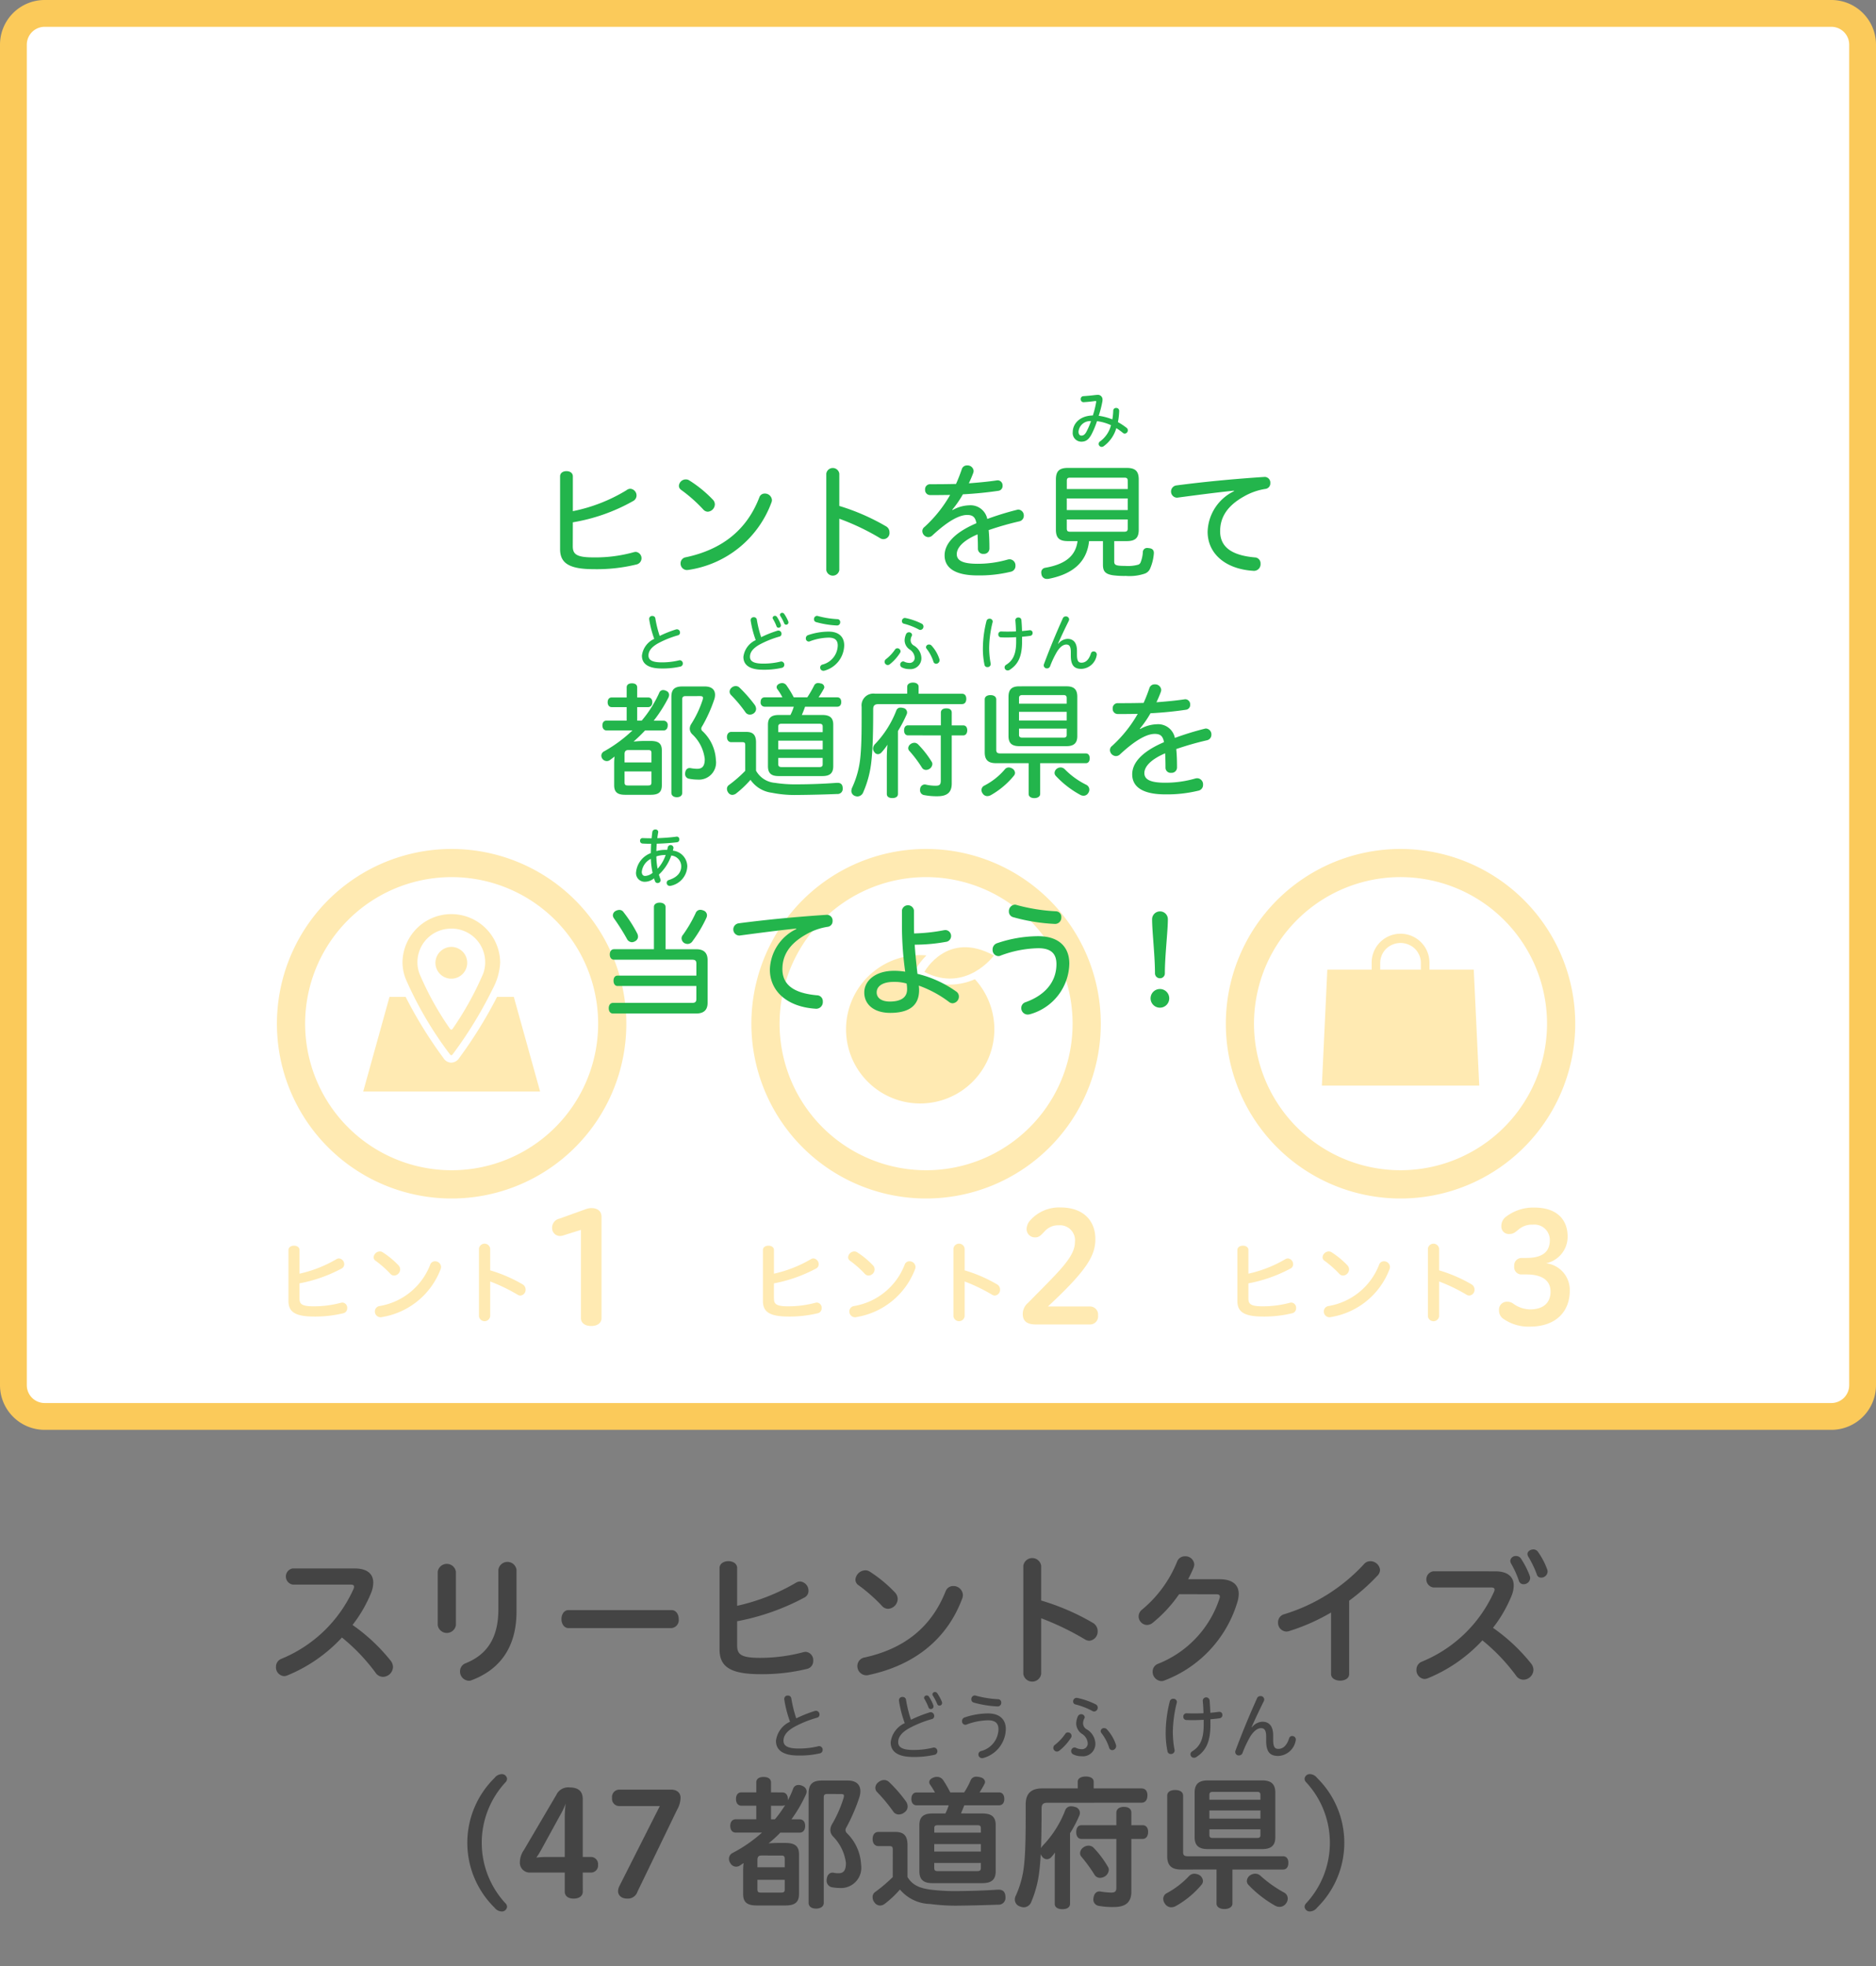 <svg xmlns="http://www.w3.org/2000/svg" xmlns:xlink="http://www.w3.org/1999/xlink" width="210" height="220" viewBox="0 0 210 220">
  <rect x="0" y="0" width="210" height="220" fill="#808080" stroke="none"/>
  <defs>
    <symbol id="menubtn1" data-name="menubtn1" viewBox="0 0 210 160">
      <g>
        <rect x="1.5" y="1.5" width="207" height="157" rx="3.5" fill="#fff"/>
        <path d="M205,3a2,2,0,0,1,2,2V155a2,2,0,0,1-2,2H5a2,2,0,0,1-2-2V5A2,2,0,0,1,5,3H205m0-3H5A5,5,0,0,0,0,5V155a5,5,0,0,0,5,5H205a5,5,0,0,0,5-5V5a5,5,0,0,0-5-5Z" fill="#fbca5a"/>
      </g>
    </symbol>
  </defs>
  <g id="box">
    <use width="210" height="160" xlink:href="#menubtn1"/>
  </g>
  <g id="btn_title">
    <g>
      <g>
        <path d="M39.718,175.511c1.36,0,2.065.593,2.065,1.585a3.15,3.15,0,0,1-.257,1.184,14.985,14.985,0,0,1-2.065,3.554,20.415,20.415,0,0,1,4.258,3.985,1.157,1.157,0,0,1,.272.721,1.141,1.141,0,0,1-1.12,1.1,1.006,1.006,0,0,1-.832-.464,21.322,21.322,0,0,0-3.762-3.938,17.212,17.212,0,0,1-6.114,4.242,1.092,1.092,0,0,1-.369.08.982.982,0,0,1-.9-1.041.942.942,0,0,1,.56-.879,15.13,15.13,0,0,0,8.116-7.828.653.653,0,0,0,.064-.256c0-.176-.128-.24-.416-.24H32.771a.916.916,0,0,1,0-1.809Z" fill="#444"/>
        <path d="M49,175.863a1.03,1.03,0,0,1,2.033,0v6a1.03,1.03,0,0,1-2.033,0Zm6.787-.208a1.027,1.027,0,0,1,2.032,0v4.674c0,3.746-1.632,6.387-4.978,7.667a.792.792,0,0,1-.368.08,1.029,1.029,0,0,1-.976-1.056.955.955,0,0,1,.624-.9c2.417-.977,3.666-2.85,3.666-6.035Z" fill="#444"/>
        <path d="M75.159,180.169c.544,0,.817.5.817,1.009a.9.9,0,0,1-.817,1.008H63.65c-.528,0-.8-.512-.8-1.008,0-.512.272-1.009.8-1.009Z" fill="#444"/>
        <path d="M82.516,184.107c0,1.008.4,1.408,2.561,1.408a18.752,18.752,0,0,0,4.865-.64,1.621,1.621,0,0,1,.257-.032.919.919,0,0,1,.832.992.886.886,0,0,1-.688.913,21.158,21.158,0,0,1-5.218.592c-3.426,0-4.578-.864-4.578-2.769v-9.108c0-.512.5-.768.992-.768.481,0,.977.256.977.768v4.226a22.654,22.654,0,0,0,6.578-2.577.929.929,0,0,1,.481-.144,1.031,1.031,0,0,1,.928,1.04.831.831,0,0,1-.448.753,26.112,26.112,0,0,1-7.539,2.656Z" fill="#444"/>
        <path d="M100.2,178.216a1.071,1.071,0,0,1,.288.721,1.13,1.13,0,0,1-1.072,1.088.92.92,0,0,1-.7-.336,18.567,18.567,0,0,0-2.593-2.289.758.758,0,0,1-.368-.64,1.143,1.143,0,0,1,1.1-1.041.9.9,0,0,1,.48.128A15.237,15.237,0,0,1,100.2,178.216Zm5.667-.176a.88.88,0,0,1,.832-.56,1.05,1.05,0,0,1,1.088,1.008,1.241,1.241,0,0,1-.08.4c-1.808,4.834-5.714,7.539-10.484,8.547a.663.663,0,0,1-.24.032,1.023,1.023,0,0,1-1.008-1.056.971.971,0,0,1,.832-.945C101.221,184.491,104.262,182.09,105.863,178.04Z" fill="#444"/>
        <path d="M116.549,179.1a26.043,26.043,0,0,1,5.81,2.513,1.054,1.054,0,0,1,.512.912,1.018,1.018,0,0,1-.929,1.073.96.96,0,0,1-.511-.16,30.693,30.693,0,0,0-4.882-2.353v6.226a1.011,1.011,0,0,1-2,0v-12.1a1.011,1.011,0,0,1,2,0Z" fill="#444"/>
        <path d="M131.988,178.393a15.153,15.153,0,0,1-2.976,3.217,1,1,0,0,1-.625.224.967.967,0,0,1-.928-.96,1,1,0,0,1,.416-.785,13.543,13.543,0,0,0,3.905-5.378.909.909,0,0,1,.865-.56.982.982,0,0,1,1.041.9,1.1,1.1,0,0,1-.081.384,13.468,13.468,0,0,1-.608,1.281h3.522c1.456,0,2.144.64,2.144,1.632a3.2,3.2,0,0,1-.143.9,13.536,13.536,0,0,1-8.148,8.787.876.876,0,0,1-.385.08,1.038,1.038,0,0,1-.96-1.056.921.921,0,0,1,.609-.881,11.8,11.8,0,0,0,6.9-7.379c0-.047.017-.1.017-.144,0-.175-.129-.255-.4-.255Z" fill="#444"/>
        <path d="M149,180.441a22.522,22.522,0,0,1-4.706,2.081,1.087,1.087,0,0,1-.3.048.97.97,0,0,1-.928-1.024.922.922,0,0,1,.688-.913A20.132,20.132,0,0,0,152.71,175a.906.906,0,0,1,.673-.3,1.086,1.086,0,0,1,1.1.976.973.973,0,0,1-.32.673,22.6,22.6,0,0,1-3.138,2.769v8.211c0,.5-.511.737-1.008.737S149,187.82,149,187.324Z" fill="#444"/>
        <path d="M167.382,175.832c1.36,0,2.064.592,2.064,1.584a3.175,3.175,0,0,1-.256,1.185,15,15,0,0,1-2.064,3.553,20.418,20.418,0,0,1,4.258,3.986,1.163,1.163,0,0,1,.271.72,1.141,1.141,0,0,1-1.12,1.1,1,1,0,0,1-.832-.464,21.321,21.321,0,0,0-3.762-3.938,17.212,17.212,0,0,1-6.114,4.242,1.1,1.1,0,0,1-.368.08.981.981,0,0,1-.9-1.04.946.946,0,0,1,.56-.881,15.123,15.123,0,0,0,8.115-7.827.641.641,0,0,0,.065-.256c0-.176-.128-.24-.416-.24h-6.451a.916.916,0,0,1,0-1.808Zm1.68-1.185a.606.606,0,0,1,.641-.528.652.652,0,0,1,.544.272,9.654,9.654,0,0,1,1.009,1.984,1.368,1.368,0,0,1,.031.225.721.721,0,0,1-.736.672.524.524,0,0,1-.529-.384,10.2,10.2,0,0,0-.879-1.937A.785.785,0,0,1,169.062,174.647Zm1.921-.752c0-.289.321-.513.657-.513a.618.618,0,0,1,.511.257,8.218,8.218,0,0,1,1.057,2.016,1.017,1.017,0,0,1,.032.224.716.716,0,0,1-.72.657.475.475,0,0,1-.48-.336,11.374,11.374,0,0,0-.977-2.033A.664.664,0,0,1,170.983,173.9Z" fill="#444"/>
        <path d="M56.568,212.964a.59.59,0,0,1,.192.416.58.58,0,0,1-.624.513,1.063,1.063,0,0,1-.784-.433,10.165,10.165,0,0,1,0-14.5,1.065,1.065,0,0,1,.784-.432.58.58,0,0,1,.624.513.59.59,0,0,1-.192.416,9.958,9.958,0,0,0,0,13.509Z" fill="#444"/>
        <path d="M65.237,211.684c0,.432-.352.768-1.024.768s-.993-.336-.993-.768v-2.145H59.363a1.1,1.1,0,0,1-1.169-1.153,2.417,2.417,0,0,1,.449-1.36l3.633-6.179a1.46,1.46,0,0,1,1.5-.832c.945,0,1.457.416,1.457,1.313v6.466h.912a.8.8,0,0,1,.8.88.783.783,0,0,1-.8.865h-.912Zm-2.017-8.356a13.087,13.087,0,0,1,.1-1.5,8.39,8.39,0,0,1-.608,1.28L60.6,206.962a8.543,8.543,0,0,1-.56.9,10.6,10.6,0,0,1,1.072-.064H63.22Z" fill="#444"/>
        <path d="M71.363,211.668a1.132,1.132,0,0,1-1.168.784c-.576,0-1.008-.32-1.008-.832a1.306,1.306,0,0,1,.144-.56L73.86,202.1H69.331a.81.81,0,0,1-.817-.912.824.824,0,0,1,.817-.929h5.794c.656,0,1.056.368,1.056.9A2.787,2.787,0,0,1,75.8,202.5Z" fill="#444"/>
        <path d="M87.572,200.575c.4,0,.624.3.624.737a.5.5,0,0,1-.016.16,8.98,8.98,0,0,0,.608-1.329.607.607,0,0,1,.608-.4.976.976,0,0,1,.449.112.681.681,0,0,1,.448.608.905.905,0,0,1-.1.384,15.481,15.481,0,0,1-1.6,2.737h.912c.4,0,.625.289.625.737s-.224.752-.625.752h-2.16a13.26,13.26,0,0,1-1.313,1.2c.368-.031.753-.047,1.121-.047h.736c1.12,0,1.552.368,1.552,1.28v4.418c0,.928-.432,1.3-1.552,1.3H84.739c-1.121,0-1.553-.368-1.553-1.3v-2.545a8.667,8.667,0,0,1,.048-.9c-.128.08-.256.177-.384.257a.709.709,0,0,1-.433.144.749.749,0,0,1-.656-.384.873.873,0,0,1-.16-.5.729.729,0,0,1,.417-.656,15.78,15.78,0,0,0,3.281-2.273H82.354c-.385,0-.609-.3-.609-.752,0-.432.224-.737.609-.737h2.305v-1.52H82.994c-.384,0-.608-.3-.608-.752s.224-.737.608-.737h1.665v-1.1c0-.416.3-.624.816-.624s.832.208.832.624v1.1Zm.272,8.372v-.929c0-.32-.112-.384-.416-.384H85.219c-.272,0-.432.128-.432.48v.833Zm-3.057,2.481c0,.288.111.352.4.352h2.241c.3,0,.416-.064.416-.352v-1.073H84.787Zm1.952-7.844a12.69,12.69,0,0,0,1.153-1.6.676.676,0,0,1-.32.08H86.307v1.52Zm5.859-2.833c-.272,0-.385.081-.385.369v11.812c0,.4-.352.64-.864.64s-.832-.239-.832-.64V200.7c0-1.056.448-1.456,1.488-1.456h2.913c.913,0,1.393.448,1.393,1.2a2.27,2.27,0,0,1-.112.673,20.865,20.865,0,0,1-1.44,3.345.6.6,0,0,0-.113.32.5.5,0,0,0,.161.352,5.288,5.288,0,0,1,1.584,3.537,2.267,2.267,0,0,1-2.417,2.594,5.177,5.177,0,0,1-.848-.08.742.742,0,0,1-.592-.785.656.656,0,0,1,.016-.176c.064-.448.336-.672.64-.672h.08a2.446,2.446,0,0,0,.608.064c.48,0,.816-.224.816-1.153a5.17,5.17,0,0,0-1.472-2.993,1.059,1.059,0,0,1-.272-.7,1.369,1.369,0,0,1,.16-.592,13.779,13.779,0,0,0,1.328-3.01,1.39,1.39,0,0,0,.033-.224c0-.144-.1-.192-.337-.192Z" fill="#444"/>
        <path d="M99.938,206.978c0-.32-.08-.4-.4-.4H98.322c-.384,0-.641-.305-.641-.785,0-.512.257-.8.656-.8h1.873c.993,0,1.377.448,1.377,1.5v3.553c.56.9,1.345,1.281,2.881,1.441a23.1,23.1,0,0,0,2.594.128c1.616-.016,3.249-.064,4.626-.161h.095c.5,0,.752.257.769.817v.032a.766.766,0,0,1-.833.832c-1.344.048-3.121.1-4.738.112a22.64,22.64,0,0,1-2.865-.191,4.551,4.551,0,0,1-3.377-1.617,11.176,11.176,0,0,1-1.7,1.6.922.922,0,0,1-.512.192.78.78,0,0,1-.64-.352.908.908,0,0,1-.209-.576.67.67,0,0,1,.273-.576,17.474,17.474,0,0,0,1.984-1.681Zm1.489-5.378a1.049,1.049,0,0,1,.176.56.8.8,0,0,1-.352.64,1,1,0,0,1-.641.24.736.736,0,0,1-.624-.336,17.95,17.95,0,0,0-1.808-2.177.665.665,0,0,1-.193-.464.8.8,0,0,1,.337-.624,1,1,0,0,1,.64-.256.829.829,0,0,1,.56.224A15.909,15.909,0,0,1,101.427,201.6Zm8.532,1.328c1.04,0,1.5.384,1.5,1.3v5.154c0,.944-.464,1.344-1.5,1.344h-5.571c-1.024,0-1.472-.4-1.472-1.344v-5.154c0-.913.463-1.3,1.472-1.3h1.441a5.717,5.717,0,0,0,.368-.912h-3.586c-.368,0-.592-.272-.592-.7,0-.465.224-.737.592-.737h2.049a9.542,9.542,0,0,0-.56-.9.483.483,0,0,1-.08-.256c0-.224.192-.432.56-.545a1.143,1.143,0,0,1,.32-.047.827.827,0,0,1,.688.384,11.616,11.616,0,0,1,.785,1.36h1.553a8.819,8.819,0,0,0,.736-1.376.664.664,0,0,1,.656-.385,1.424,1.424,0,0,1,.352.049c.385.064.593.3.593.544a.426.426,0,0,1-.048.192c-.16.32-.368.656-.561.976h2.194c.351,0,.576.272.576.737,0,.432-.225.7-.576.7h-3.907c-.111.3-.24.608-.368.912Zm-.16,2.145v-.48c0-.288-.112-.352-.417-.352H105c-.32,0-.416.064-.416.352v.48Zm-5.219,2.113H109.8v-.832H104.58Zm0,1.825c0,.288.1.368.416.368h4.386c.3,0,.417-.08.417-.368v-.545H104.58Z" fill="#444"/>
        <path d="M117.251,201.728c-.48,0-.656.176-.656.64,0,1.665-.016,3.153-.065,4.45a1.344,1.344,0,0,1,.257-.352,11.914,11.914,0,0,0,2.465-3.922.668.668,0,0,1,.672-.416,1.211,1.211,0,0,1,.385.064.687.687,0,0,1,.576.656.769.769,0,0,1-.048.272,13.729,13.729,0,0,1-1.057,2.017v7.907c0,.384-.336.593-.864.593-.5,0-.849-.209-.849-.593v-4.77c0-.336.016-.656.033-.976-.128.176-.257.336-.385.48a.689.689,0,0,1-.528.272.665.665,0,0,1-.544-.32.792.792,0,0,1-.144-.256c-.032.672-.08,1.265-.145,1.793a12.293,12.293,0,0,1-.912,3.553.909.909,0,0,1-.848.608,1.057,1.057,0,0,1-.416-.095.808.808,0,0,1-.576-.753,1.006,1.006,0,0,1,.127-.5,10.917,10.917,0,0,0,.913-3.458c.176-1.648.176-3.841.176-6.706,0-1.249.64-1.793,1.841-1.793h3.986v-.768c0-.337.351-.561.9-.561s.88.224.88.561v.768h5.33c.5,0,.688.336.688.785s-.192.816-.688.816Zm9.395,9.924c0,1.232-.656,1.744-1.968,1.744a8.558,8.558,0,0,1-1.664-.127.713.713,0,0,1-.625-.753,1.255,1.255,0,0,1,.032-.224c.08-.416.32-.64.656-.64a.449.449,0,0,1,.145.016,7.81,7.81,0,0,0,1.168.112c.432,0,.576-.128.576-.56v-5.443h-3.9c-.384,0-.592-.3-.592-.768,0-.48.208-.768.592-.768h3.9v-1.393c0-.432.352-.656.848-.656.513,0,.832.224.832.656v1.393h1.265c.385,0,.609.288.609.752s-.224.784-.609.784h-1.265Zm-4.8-5.122a.784.784,0,0,1,.593.256,11.065,11.065,0,0,1,1.583,2.112.59.59,0,0,1,.1.337.954.954,0,0,1-.417.72,1.049,1.049,0,0,1-.559.176.711.711,0,0,1-.609-.32,17.408,17.408,0,0,0-1.488-2.049.6.6,0,0,1-.145-.384.829.829,0,0,1,.4-.672A.95.95,0,0,1,121.845,206.53Z" fill="#444"/>
        <path d="M134.659,210.483a.651.651,0,0,1-.143.4,10.339,10.339,0,0,1-2.833,2.369,1.154,1.154,0,0,1-.577.176.845.845,0,0,1-.7-.4.937.937,0,0,1-.191-.544.7.7,0,0,1,.368-.624,9.762,9.762,0,0,0,2.481-1.889.84.84,0,0,1,.64-.3,1.315,1.315,0,0,1,.481.112A.827.827,0,0,1,134.659,210.483Zm-2.432-1.28c-1.04,0-1.569-.416-1.569-1.489v-6.771c0-.416.352-.64.88-.64.545,0,.9.224.9.64v6.307c0,.352.144.464.512.464h10.676c.385,0,.593.288.593.736,0,.465-.208.753-.593.753h-5.666v3.809c0,.368-.368.609-.9.609s-.88-.241-.88-.609V209.2Zm9.059-9.973c1.025,0,1.473.417,1.473,1.377v4.978c0,.913-.448,1.329-1.473,1.329H135.2c-1.024,0-1.473-.416-1.473-1.329v-4.978c0-.96.449-1.377,1.473-1.377Zm-.192,1.617c0-.24-.112-.336-.352-.336h-5.01c-.24,0-.352.1-.352.336v.545h5.714Zm0,1.745H135.38v.912h5.714Zm-5.714,2.113v.656c0,.224.112.305.352.305h5.01c.24,0,.352-.081.352-.305v-.656Zm5.138,4.962a.914.914,0,0,1,.64.288,13.777,13.777,0,0,0,2.561,1.809.761.761,0,0,1,.432.688.939.939,0,0,1-.192.544.889.889,0,0,1-.72.384,1.05,1.05,0,0,1-.545-.16,12.647,12.647,0,0,1-2.928-2.288.635.635,0,0,1-.193-.449.827.827,0,0,1,.481-.7A1.037,1.037,0,0,1,140.518,209.667Z" fill="#444"/>
        <path d="M146.226,199.455a.59.59,0,0,1-.192-.416.58.58,0,0,1,.624-.513,1.065,1.065,0,0,1,.784.432,10.165,10.165,0,0,1,0,14.5,1.063,1.063,0,0,1-.784.433.58.58,0,0,1-.624-.513.59.59,0,0,1,.192-.416,9.958,9.958,0,0,0,0-13.509Z" fill="#444"/>
      </g>
      <g>
        <path d="M131.744,190.439a.552.552,0,0,1-.015.1,14.148,14.148,0,0,0-.44,3.206,10.819,10.819,0,0,0,.191,2.071.331.331,0,0,1,.008.08.4.4,0,0,1-.424.376.359.359,0,0,1-.375-.3,10.133,10.133,0,0,1-.2-2.207,14.468,14.468,0,0,1,.456-3.374.384.384,0,0,1,.392-.3A.378.378,0,0,1,131.744,190.439Zm3.75,2.567c0,1.959-.535,2.942-1.6,3.622a.4.4,0,0,1-.224.064.388.388,0,0,1-.408-.4.379.379,0,0,1,.2-.32c.823-.52,1.279-1.279,1.279-2.958v-.568c-.416.024-.84.04-1.256.04-.239,0-.464-.008-.695-.016a.343.343,0,0,1-.328-.368.35.35,0,0,1,.36-.384c.256.009.52.016.783.016.376,0,.744-.007,1.112-.024-.008-.519-.04-.951-.073-1.319a.691.691,0,0,1-.007-.12.387.387,0,0,1,.767,0c.04.456.065.88.08,1.392.344-.033.68-.064.9-.1a.946.946,0,0,1,.128-.007.327.327,0,0,1,.32.351.353.353,0,0,1-.3.368c-.328.048-.68.08-1.04.112Z" fill="#444"/>
        <path d="M140.137,193.286a1.576,1.576,0,0,1,1.182-.624c.744,0,1.2.487,1.2,1.535v.48c0,.823.192,1.023.584,1.023.471,0,.927-.311,1.2-1.183a.352.352,0,0,1,.344-.256.4.4,0,0,1,.408.368.59.59,0,0,1-.017.144,2.067,2.067,0,0,1-1.95,1.719c-.9,0-1.352-.424-1.352-1.687v-.456c0-.7-.175-.968-.584-.968-.391,0-.831.345-1.2.944a12.127,12.127,0,0,0-.863,1.831.428.428,0,0,1-.4.28.394.394,0,0,1-.383-.552c.727-1.959,1.566-3.982,2.414-5.861a.387.387,0,0,1,.368-.231.4.4,0,0,1,.432.367.486.486,0,0,1-.048.2c-.5,1.008-.984,2.031-1.368,2.911Z" fill="#444"/>
      </g>
      <path d="M119.952,194.245a.363.363,0,0,1-.071.216,5.8,5.8,0,0,1-1.3,1.439.431.431,0,0,1-.272.1.415.415,0,0,1-.4-.416.4.4,0,0,1,.168-.327,5.389,5.389,0,0,0,1.168-1.24.352.352,0,0,1,.3-.16A.4.4,0,0,1,119.952,194.245Zm1.472-2.095a.281.281,0,0,1-.04.144,1.139,1.139,0,0,0-.145.536.779.779,0,0,0,.416.688,1.928,1.928,0,0,1,.96,1.559,1.392,1.392,0,0,1-1.544,1.447,2.073,2.073,0,0,1-.934-.208.409.409,0,0,1,.128-.775.322.322,0,0,1,.167.039,1.52,1.52,0,0,0,.616.152.638.638,0,0,0,.712-.671,1.356,1.356,0,0,0-.64-1.04,1.419,1.419,0,0,1-.648-1.135,2.032,2.032,0,0,1,.2-.856.39.39,0,0,1,.344-.208A.383.383,0,0,1,121.424,192.15Zm-.792-2.143a8.378,8.378,0,0,1,2.039.72.4.4,0,0,1,.208.352.421.421,0,0,1-.4.44.377.377,0,0,1-.208-.064,8.355,8.355,0,0,0-1.878-.728.322.322,0,0,1-.265-.328.388.388,0,0,1,.376-.408A.93.93,0,0,1,120.632,190.007Zm3.254,3.487a4.669,4.669,0,0,1,1.032,1.742.563.563,0,0,1,.023.16.455.455,0,0,1-.439.448.37.37,0,0,1-.352-.3,5.238,5.238,0,0,0-.864-1.623.342.342,0,0,1-.079-.216.372.372,0,0,1,.392-.328A.425.425,0,0,1,123.886,193.494Z" fill="#444"/>
      <g>
        <path d="M104.062,191.614a.788.788,0,0,1,.128-.015.4.4,0,0,1,.384.415.34.34,0,0,1-.256.352,12.349,12.349,0,0,0-2.59,1.048c-.9.519-1.184,1.031-1.184,1.535,0,.543.432.871,1.664.871a9,9,0,0,0,2.238-.256.468.468,0,0,1,.1-.016.408.408,0,0,1,.384.424.393.393,0,0,1-.328.392,10.12,10.12,0,0,1-2.4.24c-1.687,0-2.5-.592-2.5-1.639a2.706,2.706,0,0,1,1.575-2.143,12.91,12.91,0,0,1-.64-2.463.5.5,0,0,1-.008-.1.37.37,0,0,1,.408-.367.363.363,0,0,1,.384.319,14.182,14.182,0,0,0,.552,2.231A14.529,14.529,0,0,1,104.062,191.614Zm-.1-1.791a4.31,4.31,0,0,1,.512.992.44.44,0,0,1,.024.128.292.292,0,0,1-.3.3.256.256,0,0,1-.256-.168,5.7,5.7,0,0,0-.455-.952.246.246,0,0,1-.048-.152.285.285,0,0,1,.3-.247A.279.279,0,0,1,103.966,189.823Zm.936-.375a4.963,4.963,0,0,1,.536.983.491.491,0,0,1,.024.128.289.289,0,0,1-.288.3.256.256,0,0,1-.248-.16,6.065,6.065,0,0,0-.5-.96.283.283,0,0,1-.048-.159.279.279,0,0,1,.288-.24A.3.3,0,0,1,104.9,189.448Z" fill="#444"/>
        <path d="M112.591,193.485a3.424,3.424,0,0,1-2.5,3.231.705.705,0,0,1-.16.024.412.412,0,0,1-.407-.424.385.385,0,0,1,.279-.368,2.583,2.583,0,0,0,1.967-2.43c0-.64-.312-1.016-1.16-1.016a7.194,7.194,0,0,0-2.39.464.327.327,0,0,1-.168.04.387.387,0,0,1-.36-.416.413.413,0,0,1,.288-.408,8.2,8.2,0,0,1,2.623-.448C111.967,191.734,112.591,192.462,112.591,193.485Zm-3.335-3.734a11.844,11.844,0,0,0,2.471.393.355.355,0,0,1,.352.383.4.4,0,0,1-.4.424,11.8,11.8,0,0,1-2.679-.432.369.369,0,0,1-.271-.368.415.415,0,0,1,.383-.431A.479.479,0,0,1,109.256,189.751Z" fill="#444"/>
      </g>
      <path d="M91.222,191.455a.838.838,0,0,1,.128-.017.4.4,0,0,1,.384.416.34.34,0,0,1-.256.352,12.458,12.458,0,0,0-2.59,1.047c-.9.52-1.184,1.032-1.184,1.536,0,.544.432.871,1.663.871a9.007,9.007,0,0,0,2.239-.256.466.466,0,0,1,.1-.015.408.408,0,0,1,.384.423.393.393,0,0,1-.328.392,10.129,10.129,0,0,1-2.4.24c-1.687,0-2.5-.592-2.5-1.639a2.705,2.705,0,0,1,1.575-2.143,12.91,12.91,0,0,1-.64-2.463.5.5,0,0,1-.008-.095.372.372,0,0,1,.408-.369.365.365,0,0,1,.384.32,14.21,14.21,0,0,0,.552,2.231A14.408,14.408,0,0,1,91.222,191.455Z" fill="#444"/>
    </g>
  </g>
  <g id="images">
    <g>
      <g>
        <path d="M33.526,145.294c0,.632.25.883,1.606.883a11.8,11.8,0,0,0,3.051-.4,1,1,0,0,1,.16-.02.576.576,0,0,1,.522.622.555.555,0,0,1-.432.572,13.259,13.259,0,0,1-3.272.371c-2.148,0-2.87-.542-2.87-1.736v-5.711c0-.322.311-.482.622-.482s.612.16.612.482v2.65a14.2,14.2,0,0,0,4.125-1.617.586.586,0,0,1,.3-.09.647.647,0,0,1,.582.653.52.52,0,0,1-.281.471,16.411,16.411,0,0,1-4.728,1.667v1.686Z" fill="#ffeab2"/>
        <path d="M44.615,141.6a.671.671,0,0,1,.181.452.71.71,0,0,1-.673.683.58.58,0,0,1-.442-.211,11.606,11.606,0,0,0-1.625-1.435.478.478,0,0,1-.232-.4.717.717,0,0,1,.693-.653.563.563,0,0,1,.3.081A9.524,9.524,0,0,1,44.615,141.6Zm3.553-.11a.552.552,0,0,1,.522-.351.659.659,0,0,1,.682.632.819.819,0,0,1-.049.251,8.481,8.481,0,0,1-6.575,5.36.414.414,0,0,1-.15.02.642.642,0,0,1-.633-.662.608.608,0,0,1,.522-.592A7.383,7.383,0,0,0,48.168,141.49Z" fill="#ffeab2"/>
        <path d="M54.872,142.152a16.4,16.4,0,0,1,3.643,1.576.661.661,0,0,1,.321.572.638.638,0,0,1-.582.673.6.6,0,0,1-.322-.1,19.2,19.2,0,0,0-3.061-1.475v3.9a.634.634,0,0,1-1.255,0v-7.587a.634.634,0,0,1,1.255,0v2.438Z" fill="#ffeab2"/>
        <path d="M65.029,137.624l-2.014.632a1.167,1.167,0,0,1-.324.051.879.879,0,0,1-.888-.871,1.039,1.039,0,0,1,.837-1.075l2.987-1.075a1.853,1.853,0,0,1,.546-.1c.769,0,1.161.375,1.161.99v11.334c0,.478-.393.87-1.161.87-.75,0-1.143-.392-1.143-.87v-9.884Z" fill="#ffeab2"/>
      </g>
      <path d="M50.556,95a19.556,19.556,0,1,0,19.555,19.555A19.556,19.556,0,0,0,50.556,95Zm0,35.95a16.4,16.4,0,1,1,16.4-16.395A16.394,16.394,0,0,1,50.556,130.95Z" fill="#ffeab2"/>
      <g>
        <path d="M45.056,107.616a5.467,5.467,0,0,1,10.932.095,6.893,6.893,0,0,1-.836,2.945,46.525,46.525,0,0,1-4.406,7.225c-.13.18-.231.315-.424.042a41.409,41.409,0,0,1-4.813-8.166A5.061,5.061,0,0,1,45.056,107.616Zm5.464-3.7a3.754,3.754,0,0,0-3.57,5.026,33.693,33.693,0,0,0,3.378,6.117c.142.218.242.212.384,0a35.3,35.3,0,0,0,3.378-6.116A3.76,3.76,0,0,0,50.52,103.911Z" fill="#ffeab2" fill-rule="evenodd" style="isolation: isolate"/>
        <path d="M57.516,111.553H55.64a49.919,49.919,0,0,1-4.216,6.813,1.115,1.115,0,0,1-.9.546,1.057,1.057,0,0,1-.88-.508,48.78,48.78,0,0,1-4.238-6.851H43.6l-2.941,10.586h19.8Z" fill="#ffeab2" fill-rule="evenodd"/>
        <path d="M50.584,105.96a1.779,1.779,0,1,1-1.841,1.71A1.8,1.8,0,0,1,50.584,105.96Z" fill="#ffeab2" fill-rule="evenodd" style="isolation: isolate"/>
      </g>
      <g>
        <path d="M86.637,145.294c0,.632.251.883,1.606.883a11.8,11.8,0,0,0,3.051-.4,1,1,0,0,1,.16-.02.576.576,0,0,1,.522.622.555.555,0,0,1-.432.572,13.259,13.259,0,0,1-3.272.371c-2.148,0-2.87-.542-2.87-1.736v-5.711c0-.322.311-.482.622-.482s.612.16.612.482v2.65a14.2,14.2,0,0,0,4.125-1.617.586.586,0,0,1,.3-.09.647.647,0,0,1,.582.653.52.52,0,0,1-.281.471,16.411,16.411,0,0,1-4.728,1.667v1.686Z" fill="#ffeab2"/>
        <path d="M97.726,141.6a.676.676,0,0,1,.181.452.71.71,0,0,1-.673.683.58.58,0,0,1-.442-.211,11.558,11.558,0,0,0-1.626-1.435.478.478,0,0,1-.23-.4.716.716,0,0,1,.692-.653.56.56,0,0,1,.3.081A9.5,9.5,0,0,1,97.726,141.6Zm3.553-.11a.553.553,0,0,1,.522-.351.66.66,0,0,1,.683.632.8.8,0,0,1-.051.251,8.478,8.478,0,0,1-6.574,5.36.417.417,0,0,1-.151.02.642.642,0,0,1-.632-.662.607.607,0,0,1,.522-.592A7.383,7.383,0,0,0,101.279,141.49Z" fill="#ffeab2"/>
        <path d="M107.982,142.152a16.358,16.358,0,0,1,3.643,1.576.662.662,0,0,1,.322.572.638.638,0,0,1-.583.673.593.593,0,0,1-.321-.1,19.2,19.2,0,0,0-3.061-1.475v3.9a.634.634,0,0,1-1.255,0v-7.587a.634.634,0,0,1,1.255,0v2.438Z" fill="#ffeab2"/>
        <path d="M115.955,148.208c-.751,0-1.468-.205-1.468-1.178a1.618,1.618,0,0,1,.6-1.246c3.3-3.38,5.241-5.07,5.241-6.794a1.677,1.677,0,0,0-1.793-1.878,2.01,2.01,0,0,0-1.587.666c-.324.324-.581.683-1.024.683a.928.928,0,0,1-1.007-.905,1.536,1.536,0,0,1,.443-1.041,4.34,4.34,0,0,1,3.363-1.4c2.509,0,3.892,1.451,3.892,3.533,0,1.81-.871,3.432-5.308,7.545h4.711a.909.909,0,0,1,.9,1.008.9.9,0,0,1-.9,1.007Z" fill="#ffeab2"/>
      </g>
      <path d="M103.667,95a19.556,19.556,0,1,0,19.555,19.555A19.556,19.556,0,0,0,103.667,95Zm0,35.95a16.4,16.4,0,1,1,16.4-16.395A16.394,16.394,0,0,1,103.666,130.95Z" fill="#ffeab2"/>
      <g>
        <path d="M103.475,108.759s2.556-4.712,7.784-1.836C111.259,106.923,108.155,111.178,103.475,108.759Z" fill="#ffeab2"/>
        <path d="M106.32,110.178a7.726,7.726,0,0,1-3.561-.922.592.592,0,0,1-.249-.807,7.371,7.371,0,0,1,1.2-1.536c-.225-.018-.451-.034-.681-.034a8.3,8.3,0,1,0,6.1,2.695A6.948,6.948,0,0,1,106.32,110.178Z" fill="#ffeab2"/>
      </g>
      <g>
        <path d="M139.748,145.294c0,.632.251.883,1.606.883a11.8,11.8,0,0,0,3.051-.4,1,1,0,0,1,.16-.02.576.576,0,0,1,.522.622.555.555,0,0,1-.431.572,13.259,13.259,0,0,1-3.272.371c-2.148,0-2.871-.542-2.871-1.736v-5.711c0-.322.311-.482.622-.482s.613.16.613.482v2.65a14.2,14.2,0,0,0,4.124-1.617.586.586,0,0,1,.3-.09.647.647,0,0,1,.582.653.519.519,0,0,1-.281.471,16.4,16.4,0,0,1-4.727,1.667v1.686Z" fill="#ffeab2"/>
        <path d="M150.837,141.6a.671.671,0,0,1,.181.452.709.709,0,0,1-.673.683.578.578,0,0,1-.441-.211,11.614,11.614,0,0,0-1.626-1.435.477.477,0,0,1-.231-.4.716.716,0,0,1,.693-.653.562.562,0,0,1,.3.081A9.462,9.462,0,0,1,150.837,141.6Zm3.553-.11a.553.553,0,0,1,.522-.351.659.659,0,0,1,.683.632.793.793,0,0,1-.05.251,8.479,8.479,0,0,1-6.574,5.36.422.422,0,0,1-.151.02.641.641,0,0,1-.632-.662.607.607,0,0,1,.522-.592A7.38,7.38,0,0,0,154.39,141.49Z" fill="#ffeab2"/>
        <path d="M161.094,142.152a16.378,16.378,0,0,1,3.643,1.576.661.661,0,0,1,.321.572.638.638,0,0,1-.582.673.593.593,0,0,1-.321-.1,19.217,19.217,0,0,0-3.062-1.475v3.9a.633.633,0,0,1-1.254,0v-7.587a.634.634,0,0,1,1.254,0v2.438Z" fill="#ffeab2"/>
        <path d="M170.859,140.765c1.929,0,2.629-.785,2.629-2a1.722,1.722,0,0,0-1.912-1.724,2.276,2.276,0,0,0-1.553.512c-.324.256-.564.529-1.025.529a.834.834,0,0,1-.938-.87,1.308,1.308,0,0,1,.614-1.127,5,5,0,0,1,3.107-.956c2.475,0,3.7,1.332,3.7,3.244a3.039,3.039,0,0,1-2.407,2.987,3.006,3.006,0,0,1,2.646,3.089c0,2.2-1.434,4-4.472,4a4.859,4.859,0,0,1-3.073-.956,1.129,1.129,0,0,1-.376-.871.877.877,0,0,1,.888-.956,1.09,1.09,0,0,1,.717.222,3.274,3.274,0,0,0,1.877.632c1.571,0,2.287-.819,2.287-1.98,0-1.229-.9-1.929-2.7-1.929h-.547a.81.81,0,0,1-.819-.921.828.828,0,0,1,.819-.922h.53Z" fill="#ffeab2"/>
      </g>
      <path d="M156.778,95a19.556,19.556,0,1,0,19.555,19.555A19.556,19.556,0,0,0,156.778,95Zm-.063,35.949a16.4,16.4,0,1,1,16.459-16.332A16.4,16.4,0,0,1,156.715,130.949Z" fill="#ffeab2"/>
      <path d="M164.973,108.5h-4.961v-.724a3.235,3.235,0,1,0-6.469,0v.724h-4.962l-.611,12.98h17.616Zm-10.473-.724a2.263,2.263,0,0,1,.667-1.61,2.33,2.33,0,0,1,3.22,0,2.258,2.258,0,0,1,.667,1.61v.724H154.5Z" fill="#ffeab2"/>
    </g>
  </g>
  <g id="text">
    <g>
      <g>
        <path d="M64.117,61.126c0,.882.406,1.247,2.3,1.247a16.08,16.08,0,0,0,4.454-.561,1.113,1.113,0,0,1,.3-.056.714.714,0,0,1,.111,1.4,18.592,18.592,0,0,1-4.86.532c-2.774,0-3.726-.714-3.726-2.241V53.31c0-.407.35-.589.714-.589s.715.182.715.589V57.2a18.451,18.451,0,0,0,5.995-2.339.738.738,0,0,1,.434-.169.754.754,0,0,1,.7.757.708.708,0,0,1-.379.616,20.548,20.548,0,0,1-6.751,2.382Z" fill="#23b54c"/>
        <path d="M77.136,53.744a13.779,13.779,0,0,1,2.676,2.185.756.756,0,0,1,.209.518.849.849,0,0,1-.8.813.7.7,0,0,1-.49-.239,16.569,16.569,0,0,0-2.381-2.128c-.281-.183-.351-.337-.351-.547a.774.774,0,0,1,.757-.7A.693.693,0,0,1,77.136,53.744Zm-.252,10.044a.724.724,0,0,1-.7-.757.68.68,0,0,1,.588-.673c3.964-.84,6.808-2.983,8.236-6.723a.619.619,0,0,1,.589-.406.785.785,0,0,1,.812.7.712.712,0,0,1-.056.308,11.726,11.726,0,0,1-9.2,7.522A2.18,2.18,0,0,1,76.884,63.788Z" fill="#23b54c"/>
        <path d="M93.952,63.8a.739.739,0,0,1-1.457,0V53a.736.736,0,0,1,1.457,0v3.615A24.367,24.367,0,0,1,99.19,58.9a.751.751,0,0,1,.378.658.686.686,0,0,1-1.036.672,26.467,26.467,0,0,0-4.58-2.185Z" fill="#23b54c"/>
        <path d="M106.635,57.078a3.989,3.989,0,0,1,1.863-.533,1.907,1.907,0,0,1,2.018,1.527,32.755,32.755,0,0,1,3.319-1.022.731.731,0,0,1,.154-.029.656.656,0,0,1,.616.687.631.631,0,0,1-.5.63,33.683,33.683,0,0,0-3.433.981c.07.728.084,1.4.084,2.073a.6.6,0,0,1-.644.588.574.574,0,0,1-.644-.56c0-.63-.015-1.121-.042-1.625-1.7.728-2.325,1.541-2.325,2.213,0,.7.63,1.079,2.325,1.079a12.087,12.087,0,0,0,3.389-.476,1.091,1.091,0,0,1,.21-.028.68.68,0,0,1,.645.728.652.652,0,0,1-.547.672,14.807,14.807,0,0,1-3.683.407c-2.578,0-3.7-.869-3.7-2.242,0-1.176.911-2.465,3.559-3.6-.126-.686-.406-.924-1.037-.924-.855,0-2.1.63-3.881,2.283a.671.671,0,0,1-.462.2.7.7,0,0,1-.672-.673.585.585,0,0,1,.252-.476,14.647,14.647,0,0,0,2.857-3.572c-.461,0-1.022.014-1.582.014h-.659a.566.566,0,0,1-.56-.617.557.557,0,0,1,.574-.6h.715c.686,0,1.5-.014,2.172-.028.252-.56.462-1.107.643-1.639a.593.593,0,0,1,.6-.434.676.676,0,0,1,.728.6.687.687,0,0,1-.042.238c-.139.379-.308.771-.49,1.163,1.093-.084,2.157-.182,3.1-.322a.832.832,0,0,1,.154-.014.564.564,0,0,1,.518.6.536.536,0,0,1-.462.574c-1.233.183-2.606.323-3.978.393a11.738,11.738,0,0,1-1.191,1.723Z" fill="#23b54c"/>
        <path d="M121.91,60.552c-.253,2.4-1.891,3.7-4.511,4.216a.861.861,0,0,1-.182.014.6.6,0,0,1-.63-.49,1.091,1.091,0,0,1-.028-.21.513.513,0,0,1,.448-.547c2.143-.378,3.389-1.246,3.614-2.983h-1.078c-.939,0-1.345-.337-1.345-1.275V53.66c0-.967.406-1.3,1.345-1.3h6.569c.952,0,1.359.336,1.359,1.3v5.617c0,.938-.407,1.275-1.359,1.275h-1.386v2.255c0,.406.126.518,1.2.518a4.354,4.354,0,0,0,1.5-.14.449.449,0,0,0,.252-.252,3.7,3.7,0,0,0,.252-1.121.467.467,0,0,1,.532-.49.391.391,0,0,1,.127.014c.406.028.574.224.574.532v.042a5.179,5.179,0,0,1-.393,1.653,1.045,1.045,0,0,1-.6.617,5.3,5.3,0,0,1-2.143.266,9.717,9.717,0,0,1-1.428-.071c-.925-.139-1.135-.49-1.135-1.2V60.552Zm4.328-6.752c0-.28-.112-.35-.392-.35H119.8c-.28,0-.379.07-.379.35v.925h6.822Zm0,1.975h-6.822v1.3h6.822Zm-6.822,2.353v1.009c0,.28.1.364.379.364h6.051c.28,0,.392-.084.392-.364V58.128Z" fill="#23b54c"/>
        <path d="M138.123,54.907c-1.653.168-3.74.434-6.359.784a.689.689,0,0,1-.071-1.373c3.082-.406,6.444-.728,9.89-.952a.641.641,0,0,1,.616.7.619.619,0,0,1-.546.644,6.921,6.921,0,0,0-2.424.855c-2,1.121-2.647,2.465-2.647,3.88,0,1.709,1.205,2.689,3.866,2.928a.662.662,0,0,1,.658.7.742.742,0,0,1-.839.8c-3.111-.2-5.085-1.934-5.085-4.371a5.2,5.2,0,0,1,2.955-4.539Z" fill="#23b54c"/>
        <path d="M71.831,80.639a13.041,13.041,0,0,0,1.961-3.109.46.46,0,0,1,.448-.309.661.661,0,0,1,.322.084.477.477,0,0,1,.336.448.751.751,0,0,1-.069.3,15.62,15.62,0,0,1-1.653,2.591h1.106a.47.47,0,0,1,.463.532c0,.323-.168.561-.463.561H72.209c-.42.448-.84.854-1.289,1.247a11.34,11.34,0,0,1,1.191-.07h.728c.9,0,1.247.308,1.247,1.064v3.88c0,.771-.35,1.079-1.247,1.079H69.982c-.882,0-1.232-.308-1.232-1.079V85.444a7.5,7.5,0,0,1,.042-.785c-.2.154-.379.295-.561.421a.564.564,0,0,1-.308.084.613.613,0,0,1-.5-.267.645.645,0,0,1-.111-.335.556.556,0,0,1,.321-.491,15.607,15.607,0,0,0,3.166-2.339H67.881c-.28,0-.448-.238-.448-.561s.168-.532.448-.532H70.15V79.126H68.469c-.28,0-.448-.224-.448-.546s.168-.532.448-.532H70.15V76.927c0-.308.224-.462.588-.462s.589.154.589.462v1.121h1.232c.309,0,.462.224.462.532s-.167.546-.462.546H71.327v1.513Zm1.092,4.679V84.253c0-.266-.111-.322-.378-.322H70.332c-.266,0-.42.126-.42.434v.953Zm-3.011,2.241c0,.266.112.336.378.336h2.255c.267,0,.378-.07.378-.336V86.326H69.912Zm6.836-9.665c-.239,0-.378.084-.378.336V88.708c0,.322-.239.5-.6.5s-.616-.182-.616-.5V77.978c0-.854.378-1.163,1.246-1.163h2.494c.756,0,1.149.351,1.149.938a1.615,1.615,0,0,1-.1.547A16.249,16.249,0,0,1,78.6,81.27a.473.473,0,0,0-.1.266.365.365,0,0,0,.154.294,4.725,4.725,0,0,1,1.484,3.222,1.916,1.916,0,0,1-2.059,2.185,5.249,5.249,0,0,1-.966-.1.521.521,0,0,1-.421-.547.641.641,0,0,1,.015-.168c.056-.322.252-.476.476-.476h.084a4.463,4.463,0,0,0,.756.084c.519,0,.869-.21.869-1.093a4.5,4.5,0,0,0-1.415-2.787.9.9,0,0,1-.266-.616,1.01,1.01,0,0,1,.154-.5,11.729,11.729,0,0,0,1.3-2.759.963.963,0,0,0,.028-.182c0-.14-.1-.2-.322-.2Z" fill="#23b54c"/>
        <path d="M83.421,83.385c0-.266-.069-.337-.336-.337H81.839c-.266,0-.463-.224-.463-.574s.2-.574.477-.574h1.7c.77,0,1.078.378,1.078,1.177v3.165A2.66,2.66,0,0,0,86.741,87.6a14.543,14.543,0,0,0,2.466.168c1.568,0,3.166-.07,4.468-.168h.084c.378,0,.56.2.574.588v.042a.567.567,0,0,1-.616.617c-1.3.056-3.039.1-4.58.111a12.912,12.912,0,0,1-2.746-.251,3.413,3.413,0,0,1-2.381-1.443A11.506,11.506,0,0,1,82.4,88.792a.74.74,0,0,1-.42.154.543.543,0,0,1-.448-.238.71.71,0,0,1-.155-.42.511.511,0,0,1,.225-.449,14.555,14.555,0,0,0,1.82-1.583ZM84.5,78.9a.881.881,0,0,1,.14.434.628.628,0,0,1-.252.477.723.723,0,0,1-.448.154.589.589,0,0,1-.476-.238,14.849,14.849,0,0,0-1.639-1.961.561.561,0,0,1-.154-.365.609.609,0,0,1,.224-.448.72.72,0,0,1,.462-.182.617.617,0,0,1,.42.168A15.716,15.716,0,0,1,84.5,78.9Zm3.979,1.107a5.386,5.386,0,0,0,.377-.925H85.607a.458.458,0,0,1-.462-.518c0-.35.182-.532.462-.532h1.975a5.737,5.737,0,0,0-.575-.925.422.422,0,0,1-.069-.224c0-.154.125-.322.378-.406a.777.777,0,0,1,.238-.042.606.606,0,0,1,.5.28,11.282,11.282,0,0,1,.8,1.317H90.37a13.015,13.015,0,0,0,.77-1.331.471.471,0,0,1,.462-.266.862.862,0,0,1,.252.042.447.447,0,0,1,.42.406.373.373,0,0,1-.042.168c-.168.308-.392.673-.6.981h2.087c.281,0,.449.182.449.532,0,.322-.168.518-.449.518h-3.6c-.112.323-.224.617-.364.925h2.3c.841,0,1.219.322,1.219,1.078v4.651c0,.784-.378,1.107-1.219,1.107h-4.9c-.826,0-1.19-.323-1.19-1.107V81.087c0-.756.378-1.078,1.19-1.078Zm3.613,1.919v-.616c0-.252-.112-.323-.378-.323h-4.2c-.28,0-.392.071-.392.323v.616ZM87.12,83.861h4.972V82.88H87.12Zm0,1.653c0,.238.112.322.392.322h4.2c.266,0,.378-.084.378-.322v-.7H87.12Z" fill="#23b54c"/>
        <path d="M101.554,76.843c0-.28.266-.462.644-.462s.631.182.631.462v.784h4.847c.349,0,.49.253.49.575s-.141.588-.49.588H98.36c-.462,0-.616.168-.616.588,0,2.143-.028,4.259-.2,5.8a11.551,11.551,0,0,1-.9,3.446.726.726,0,0,1-.644.5.829.829,0,0,1-.294-.056.6.6,0,0,1-.406-.561,1.061,1.061,0,0,1,.111-.42,10.4,10.4,0,0,0,.9-3.376c.154-1.54.14-3.529.14-5.617a1.32,1.32,0,0,1,1.5-1.471h3.6Zm-1.037,12c0,.308-.252.462-.63.462s-.616-.154-.616-.462V84.841c0-.532.028-1.05.07-1.512a5.7,5.7,0,0,1-.631.826.575.575,0,0,1-.434.238.467.467,0,0,1-.392-.224.668.668,0,0,1-.154-.406.761.761,0,0,1,.252-.533,11.3,11.3,0,0,0,2.353-3.726.478.478,0,0,1,.491-.321,1,1,0,0,1,.279.042.514.514,0,0,1,.435.49.562.562,0,0,1-.042.21,15.012,15.012,0,0,1-.981,1.877Zm1.121-6.556c-.28,0-.434-.224-.434-.56s.154-.561.434-.561h3.684V79.743c0-.323.252-.476.616-.476s.6.153.6.476v1.428h1.288c.28,0,.448.211.448.547s-.168.574-.448.574h-1.288v5.393c0,1.008-.547,1.415-1.6,1.415a7.284,7.284,0,0,1-1.471-.126.54.54,0,0,1-.476-.56.812.812,0,0,1,.014-.169.531.531,0,0,1,.5-.462.388.388,0,0,1,.126.014,5.017,5.017,0,0,0,1.107.126c.434,0,.574-.126.574-.56V82.292Zm.714.827a.629.629,0,0,1,.42.182,11.057,11.057,0,0,1,1.513,1.933.5.5,0,0,1,.085.266.694.694,0,0,1-.309.532.72.72,0,0,1-.392.126.526.526,0,0,1-.448-.224,13.474,13.474,0,0,0-1.443-1.919.445.445,0,0,1-.112-.28.6.6,0,0,1,.28-.476A.71.71,0,0,1,102.352,83.119Z" fill="#23b54c"/>
        <path d="M113.621,86.48a.5.5,0,0,1-.126.323,9.12,9.12,0,0,1-2.55,2.156.886.886,0,0,1-.433.127.616.616,0,0,1-.519-.308.639.639,0,0,1-.126-.364.555.555,0,0,1,.294-.491,7.537,7.537,0,0,0,2.3-1.807.567.567,0,0,1,.463-.238.826.826,0,0,1,.35.1A.6.6,0,0,1,113.621,86.48Zm2.816,2.368c0,.28-.281.462-.659.462s-.631-.182-.631-.462V85.4h-3.655c-.841,0-1.261-.337-1.261-1.2V78.258c0-.294.252-.476.645-.476.378,0,.644.182.644.476v5.659c0,.294.14.392.448.392h9.582c.279,0,.433.224.433.546s-.154.547-.433.547h-5.113ZM119.393,76.8c.826,0,1.2.35,1.2,1.163v4.412c0,.77-.378,1.121-1.2,1.121h-5.3c-.841,0-1.2-.351-1.2-1.121V77.964c0-.813.364-1.163,1.2-1.163Zm.013,1.3c0-.224-.112-.322-.35-.322h-4.622c-.239,0-.365.1-.365.322v.644h5.337Zm0,1.555h-5.337v.966h5.337Zm-5.337,1.877v.714c0,.21.126.294.365.294h4.622c.238,0,.35-.084.35-.294v-.714Zm4.651,4.342a.707.707,0,0,1,.476.21,8.756,8.756,0,0,0,2.409,1.737.611.611,0,0,1,.336.547.677.677,0,0,1-.126.378.6.6,0,0,1-.518.294.762.762,0,0,1-.378-.1,10.752,10.752,0,0,1-2.718-2.1.5.5,0,0,1-.153-.365.624.624,0,0,1,.322-.5A.7.7,0,0,1,118.72,85.878Z" fill="#23b54c"/>
        <path d="M127.635,81.578a3.989,3.989,0,0,1,1.863-.533,1.907,1.907,0,0,1,2.018,1.527,32.755,32.755,0,0,1,3.319-1.022.731.731,0,0,1,.154-.029.656.656,0,0,1,.616.687.631.631,0,0,1-.5.63,33.683,33.683,0,0,0-3.433.981c.07.728.084,1.4.084,2.073a.6.6,0,0,1-.644.588.574.574,0,0,1-.644-.56c0-.63-.015-1.121-.042-1.625-1.695.728-2.325,1.541-2.325,2.213,0,.7.63,1.079,2.325,1.079a12.087,12.087,0,0,0,3.389-.476,1.091,1.091,0,0,1,.21-.028.68.68,0,0,1,.645.728.652.652,0,0,1-.547.672,14.807,14.807,0,0,1-3.683.407c-2.578,0-3.7-.869-3.7-2.242,0-1.176.911-2.465,3.559-3.6-.126-.686-.406-.924-1.037-.924-.855,0-2.1.63-3.88,2.283a.675.675,0,0,1-.462.2.7.7,0,0,1-.673-.673.585.585,0,0,1,.252-.476,14.624,14.624,0,0,0,2.857-3.572c-.461,0-1.022.014-1.582.014h-.659a.565.565,0,0,1-.559-.617.557.557,0,0,1,.574-.6h.714c.686,0,1.5-.014,2.172-.028.252-.56.462-1.107.643-1.639a.593.593,0,0,1,.6-.434.676.676,0,0,1,.728.6.687.687,0,0,1-.042.238c-.139.379-.308.771-.49,1.163,1.093-.084,2.157-.182,3.1-.322a.832.832,0,0,1,.154-.014.564.564,0,0,1,.518.6.536.536,0,0,1-.462.574c-1.233.183-2.606.323-3.978.393a11.738,11.738,0,0,1-1.191,1.723Z" fill="#23b54c"/>
        <path d="M73.2,101.483c0-.28.252-.476.644-.476s.658.2.658.476v4.735h3.418c.826,0,1.289.364,1.289,1.219v4.776c0,.841-.463,1.2-1.289,1.2h-9.3c-.308,0-.476-.251-.476-.6,0-.322.168-.588.476-.588h8.853c.336,0,.476-.112.476-.434v-1.457H69.127c-.28,0-.448-.252-.448-.588,0-.351.168-.575.448-.575h8.825v-1.344c0-.336-.14-.434-.476-.434H68.75c-.323,0-.491-.253-.491-.589s.168-.588.491-.588H73.2Zm-3.867.336a.566.566,0,0,1,.477.266,15.018,15.018,0,0,1,1.485,2.3.9.9,0,0,1,.126.434.585.585,0,0,1-.322.5.7.7,0,0,1-.365.113.65.65,0,0,1-.56-.379,23.461,23.461,0,0,0-1.443-2.283.631.631,0,0,1-.126-.35.573.573,0,0,1,.322-.49A.925.925,0,0,1,69.337,101.819Zm9.806.589a.712.712,0,0,1-.056.28,14.868,14.868,0,0,1-1.555,2.619.665.665,0,0,1-.56.322.77.77,0,0,1-.407-.126.653.653,0,0,1-.266-.5.58.58,0,0,1,.155-.392,14.858,14.858,0,0,0,1.428-2.451.554.554,0,0,1,.533-.351.883.883,0,0,1,.308.07A.581.581,0,0,1,79.143,102.408Z" fill="#23b54c"/>
        <path d="M89.123,103.907c-1.653.168-3.74.434-6.36.784a.689.689,0,0,1-.07-1.373c3.082-.406,6.444-.728,9.89-.952a.641.641,0,0,1,.616.7.619.619,0,0,1-.546.644,6.914,6.914,0,0,0-2.424.855c-2,1.121-2.647,2.465-2.647,3.88,0,1.709,1.205,2.689,3.866,2.928a.662.662,0,0,1,.658.7.743.743,0,0,1-.84.8c-3.11-.2-5.085-1.934-5.085-4.371a5.2,5.2,0,0,1,2.956-4.539Z" fill="#23b54c"/>
        <path d="M102.31,103.626c0,.252,0,.533.014.827a19.916,19.916,0,0,0,3.348-.364,1.384,1.384,0,0,1,.21-.014.667.667,0,0,1,.112,1.3,19.581,19.581,0,0,1-3.6.336c.069,1.093.182,2.172.308,3.264a12.479,12.479,0,0,1,4.314,1.961.672.672,0,0,1,.322.575.753.753,0,0,1-.7.756.672.672,0,0,1-.392-.14,12.651,12.651,0,0,0-3.391-1.835c.015.168.029.322.029.5,0,1.821-1.233,2.55-3.236,2.55-1.793,0-2.9-.925-2.9-2.284,0-1.3,1.232-2.423,3.319-2.423a7.654,7.654,0,0,1,1.261.1,37.819,37.819,0,0,1-.365-5.113v-1.751a.681.681,0,0,1,1.345,0Zm-2.255,6.248c-1.331,0-1.919.532-1.919,1.176,0,.617.532,1.023,1.471,1.023,1.148,0,1.933-.392,1.933-1.373a3.243,3.243,0,0,0-.056-.644A4.99,4.99,0,0,0,100.055,109.874Z" fill="#23b54c"/>
        <path d="M119.7,107.829a6,6,0,0,1-4.384,5.659,1.132,1.132,0,0,1-.28.042.723.723,0,0,1-.715-.742.678.678,0,0,1,.491-.645c2.255-.812,3.446-2.339,3.446-4.258,0-1.121-.547-1.779-2.031-1.779a12.613,12.613,0,0,0-4.189.812.569.569,0,0,1-.294.07.679.679,0,0,1-.631-.728.726.726,0,0,1,.5-.715,14.387,14.387,0,0,1,4.595-.784C118.607,104.761,119.7,106.036,119.7,107.829Zm-5.841-6.542a20.846,20.846,0,0,0,4.329.687.624.624,0,0,1,.616.672.7.7,0,0,1-.7.742,20.686,20.686,0,0,1-4.693-.756.646.646,0,0,1-.476-.645.728.728,0,0,1,.672-.756A.822.822,0,0,1,113.859,101.287Z" fill="#23b54c"/>
        <path d="M130.885,111.709a1.044,1.044,0,1,1-1.036-1.037A1.044,1.044,0,0,1,130.885,111.709Zm-.155-8.839c0,1.345-.335,4.062-.335,6.051a.539.539,0,0,1-.546.547.551.551,0,0,1-.561-.547c0-1.989-.322-4.706-.322-6.051a.879.879,0,0,1,.883-.883A.87.87,0,0,1,130.73,102.87Z" fill="#23b54c"/>
      </g>
      <path d="M122.8,47.128a10.358,10.358,0,0,1-.6,1.45c-.343.644-.672.847-1.155.847a.968.968,0,0,1-.96-1.092c0-.834.693-1.808,2.249-1.842a10.14,10.14,0,0,0,.378-1.541c0-.056-.028-.077-.1-.077-.414.056-.854.105-1.344.133a.319.319,0,0,1-.289-.35.3.3,0,0,1,.289-.323c.482-.035.888-.07,1.378-.133.071-.007.126-.013.183-.013a.52.52,0,0,1,.588.545,1.61,1.61,0,0,1-.014.183,12.222,12.222,0,0,1-.413,1.61,6.528,6.528,0,0,1,1.527.407,7.318,7.318,0,0,0,.1-1,.3.3,0,0,1,.322-.28.318.318,0,0,1,.343.308,7.7,7.7,0,0,1-.14,1.275,7.1,7.1,0,0,1,.946.623.344.344,0,0,1,.161.288.37.37,0,0,1-.336.377.289.289,0,0,1-.19-.063,6.894,6.894,0,0,0-.763-.553,3.78,3.78,0,0,1-1.414,2.024.375.375,0,0,1-.218.077.341.341,0,0,1-.343-.336.353.353,0,0,1,.168-.287,3.224,3.224,0,0,0,1.212-1.807A5.376,5.376,0,0,0,122.8,47.128ZM120.729,48.3c0,.323.155.442.323.442.21,0,.371-.091.547-.4a7.832,7.832,0,0,0,.524-1.218A1.3,1.3,0,0,0,120.729,48.3Z" fill="#23b54c"/>
      <path d="M75.673,70.433a.7.7,0,0,1,.112-.014.351.351,0,0,1,.336.364.3.3,0,0,1-.224.308,10.889,10.889,0,0,0-2.27.918c-.784.455-1.036.9-1.036,1.345,0,.476.378.763,1.457.763a7.9,7.9,0,0,0,1.961-.224.41.41,0,0,1,.091-.014.357.357,0,0,1,.336.371.344.344,0,0,1-.287.343,8.88,8.88,0,0,1-2.1.21c-1.478,0-2.193-.518-2.193-1.435a2.371,2.371,0,0,1,1.38-1.877,11.326,11.326,0,0,1-.56-2.158.423.423,0,0,1-.007-.083.325.325,0,0,1,.357-.323.319.319,0,0,1,.336.281,12.375,12.375,0,0,0,.484,1.954A12.59,12.59,0,0,1,75.673,70.433Z" fill="#23b54c"/>
      <path d="M73.025,93.081a.322.322,0,0,1,.344-.259.287.287,0,0,1,.315.266.74.74,0,0,1-.015.105c-.027.161-.063.386-.09.6.749-.027,1.512-.084,2.066-.16a.992.992,0,0,1,.119-.014.282.282,0,0,1,.28.308.293.293,0,0,1-.266.322c-.687.084-1.478.14-2.262.161-.021.273-.036.546-.042.826A3.8,3.8,0,0,1,74.5,95.1a1.522,1.522,0,0,1,.182.007c.028-.1.049-.2.07-.3a.325.325,0,0,1,.638.049.253.253,0,0,1-.008.077,2.461,2.461,0,0,1-.063.253,1.8,1.8,0,0,1,1.618,1.75,2.312,2.312,0,0,1-1.856,2.186.712.712,0,0,1-.112.013.349.349,0,0,1-.343-.35.329.329,0,0,1,.231-.308c.946-.294,1.4-.84,1.4-1.541a1.212,1.212,0,0,0-1.114-1.2,5.216,5.216,0,0,1-1.386,2.129c.056.182.112.357.175.518a.356.356,0,0,1,.021.119.331.331,0,0,1-.351.309.282.282,0,0,1-.273-.19c-.041-.1-.083-.217-.119-.336a1.606,1.606,0,0,1-1.008.385A.965.965,0,0,1,71.2,97.605a2.55,2.55,0,0,1,1.653-2.143c.007-.35.014-.693.035-1.043-.329,0-.658-.007-.967-.028a.288.288,0,0,1-.272-.308.276.276,0,0,1,.28-.3c.336.013.651.021,1.015.021C72.962,93.564,72.99,93.326,73.025,93.081Zm-.168,3.026a1.828,1.828,0,0,0-1.015,1.456c0,.309.16.456.371.456a1.4,1.4,0,0,0,.84-.35A8.8,8.8,0,0,1,72.857,96.107Zm1.59-.434a3.172,3.172,0,0,0-.973.16,7.442,7.442,0,0,0,.14,1.38,4.384,4.384,0,0,0,.9-1.54Z" fill="#23b54c"/>
      <g>
        <path d="M87.033,70.573a.7.7,0,0,1,.112-.014.351.351,0,0,1,.336.364.3.3,0,0,1-.224.308,10.943,10.943,0,0,0-2.27.918c-.784.455-1.036.9-1.036,1.345,0,.476.378.763,1.457.763a7.9,7.9,0,0,0,1.961-.224.41.41,0,0,1,.091-.014.357.357,0,0,1,.336.371.344.344,0,0,1-.287.343,8.885,8.885,0,0,1-2.1.21c-1.478,0-2.193-.518-2.193-1.435a2.371,2.371,0,0,1,1.38-1.877,11.335,11.335,0,0,1-.56-2.157.437.437,0,0,1-.007-.084.325.325,0,0,1,.357-.323.319.319,0,0,1,.336.28,12.321,12.321,0,0,0,.484,1.954A12.7,12.7,0,0,1,87.033,70.573ZM86.949,69a3.8,3.8,0,0,1,.448.869.385.385,0,0,1,.021.112.255.255,0,0,1-.266.259.224.224,0,0,1-.224-.147,5.077,5.077,0,0,0-.4-.834.213.213,0,0,1-.042-.133A.267.267,0,0,1,86.949,69Zm.819-.329a4.3,4.3,0,0,1,.469.862.423.423,0,0,1,.021.111.253.253,0,0,1-.252.26.224.224,0,0,1-.217-.14,5.238,5.238,0,0,0-.441-.841.252.252,0,0,1-.042-.14.245.245,0,0,1,.252-.21A.261.261,0,0,1,87.768,68.675Z" fill="#23b54c"/>
        <path d="M94.5,72.212a3,3,0,0,1-2.192,2.83.559.559,0,0,1-.14.02.361.361,0,0,1-.358-.371.338.338,0,0,1,.245-.322,2.261,2.261,0,0,0,1.723-2.129c0-.56-.273-.889-1.015-.889a6.276,6.276,0,0,0-2.094.406.284.284,0,0,1-.147.035.339.339,0,0,1-.315-.364.361.361,0,0,1,.252-.358,7.193,7.193,0,0,1,2.3-.392C93.949,70.678,94.5,71.315,94.5,72.212Zm-2.921-3.271a10.321,10.321,0,0,0,2.164.343.313.313,0,0,1,.308.337.35.35,0,0,1-.35.371,10.408,10.408,0,0,1-2.346-.378.323.323,0,0,1-.238-.322.364.364,0,0,1,.336-.379A.411.411,0,0,1,91.574,68.941Z" fill="#23b54c"/>
      </g>
      <path d="M100.808,72.877a.317.317,0,0,1-.063.189,5.084,5.084,0,0,1-1.135,1.261.377.377,0,0,1-.237.091.363.363,0,0,1-.351-.364.354.354,0,0,1,.147-.287,4.767,4.767,0,0,0,1.023-1.086.308.308,0,0,1,.259-.14A.355.355,0,0,1,100.808,72.877Zm1.289-1.835a.246.246,0,0,1-.035.126,1.008,1.008,0,0,0-.126.47.68.68,0,0,0,.364.6,1.69,1.69,0,0,1,.84,1.365,1.22,1.22,0,0,1-1.351,1.269,1.823,1.823,0,0,1-.82-.183.359.359,0,0,1,.112-.679.29.29,0,0,1,.148.035,1.326,1.326,0,0,0,.539.133.558.558,0,0,0,.623-.588,1.185,1.185,0,0,0-.56-.911,1.245,1.245,0,0,1-.568-.994,1.782,1.782,0,0,1,.175-.75.342.342,0,0,1,.3-.182A.335.335,0,0,1,102.1,71.042Zm-.694-1.876a7.326,7.326,0,0,1,1.786.629.356.356,0,0,1,.183.309.369.369,0,0,1-.351.385.323.323,0,0,1-.182-.056,7.366,7.366,0,0,0-1.646-.638.28.28,0,0,1-.231-.287.339.339,0,0,1,.33-.357A.6.6,0,0,1,101.4,69.166Zm2.851,3.053a4.088,4.088,0,0,1,.9,1.527.485.485,0,0,1,.021.14.4.4,0,0,1-.385.392.324.324,0,0,1-.308-.259,4.631,4.631,0,0,0-.756-1.422.3.3,0,0,1-.07-.189.326.326,0,0,1,.343-.287A.371.371,0,0,1,104.254,72.219Z" fill="#23b54c"/>
      <g>
        <path d="M111.126,69.543a.419.419,0,0,1-.014.084,12.466,12.466,0,0,0-.385,2.809,9.331,9.331,0,0,0,.169,1.814.337.337,0,0,1,.006.07.347.347,0,0,1-.371.329.314.314,0,0,1-.329-.266,8.815,8.815,0,0,1-.176-1.933,12.634,12.634,0,0,1,.4-2.955.336.336,0,0,1,.344-.26A.331.331,0,0,1,111.126,69.543Zm3.285,2.249c0,1.716-.47,2.577-1.4,3.172a.357.357,0,0,1-.2.057.34.34,0,0,1-.357-.351.333.333,0,0,1,.175-.28c.722-.455,1.121-1.12,1.121-2.591v-.5c-.364.021-.735.035-1.1.035-.21,0-.406-.006-.609-.014a.3.3,0,0,1-.287-.322.306.306,0,0,1,.314-.336c.225.007.456.014.687.014.329,0,.651-.007.973-.021-.006-.455-.035-.833-.062-1.156a.525.525,0,0,1-.007-.105A.31.31,0,0,1,114,69.1a.313.313,0,0,1,.336.294c.035.4.056.771.07,1.219.3-.028.595-.056.791-.084a.731.731,0,0,1,.113-.007.288.288,0,0,1,.28.308.309.309,0,0,1-.267.322c-.287.042-.594.071-.91.1Z" fill="#23b54c"/>
        <path d="M118.47,72.037a1.381,1.381,0,0,1,1.036-.546c.651,0,1.051.427,1.051,1.344v.42c0,.722.168.9.51.9.414,0,.813-.273,1.051-1.037a.309.309,0,0,1,.3-.224.346.346,0,0,1,.356.322.566.566,0,0,1-.013.126,1.812,1.812,0,0,1-1.709,1.506c-.784,0-1.184-.371-1.184-1.477v-.4c0-.616-.154-.847-.511-.847s-.728.3-1.05.826a10.451,10.451,0,0,0-.757,1.6.375.375,0,0,1-.35.245.351.351,0,0,1-.364-.336.382.382,0,0,1,.027-.147c.638-1.716,1.373-3.488,2.115-5.134a.341.341,0,0,1,.323-.2.353.353,0,0,1,.378.322.43.43,0,0,1-.042.176c-.441.882-.862,1.778-1.2,2.549Z" fill="#23b54c"/>
      </g>
    </g>
  </g>
</svg>

